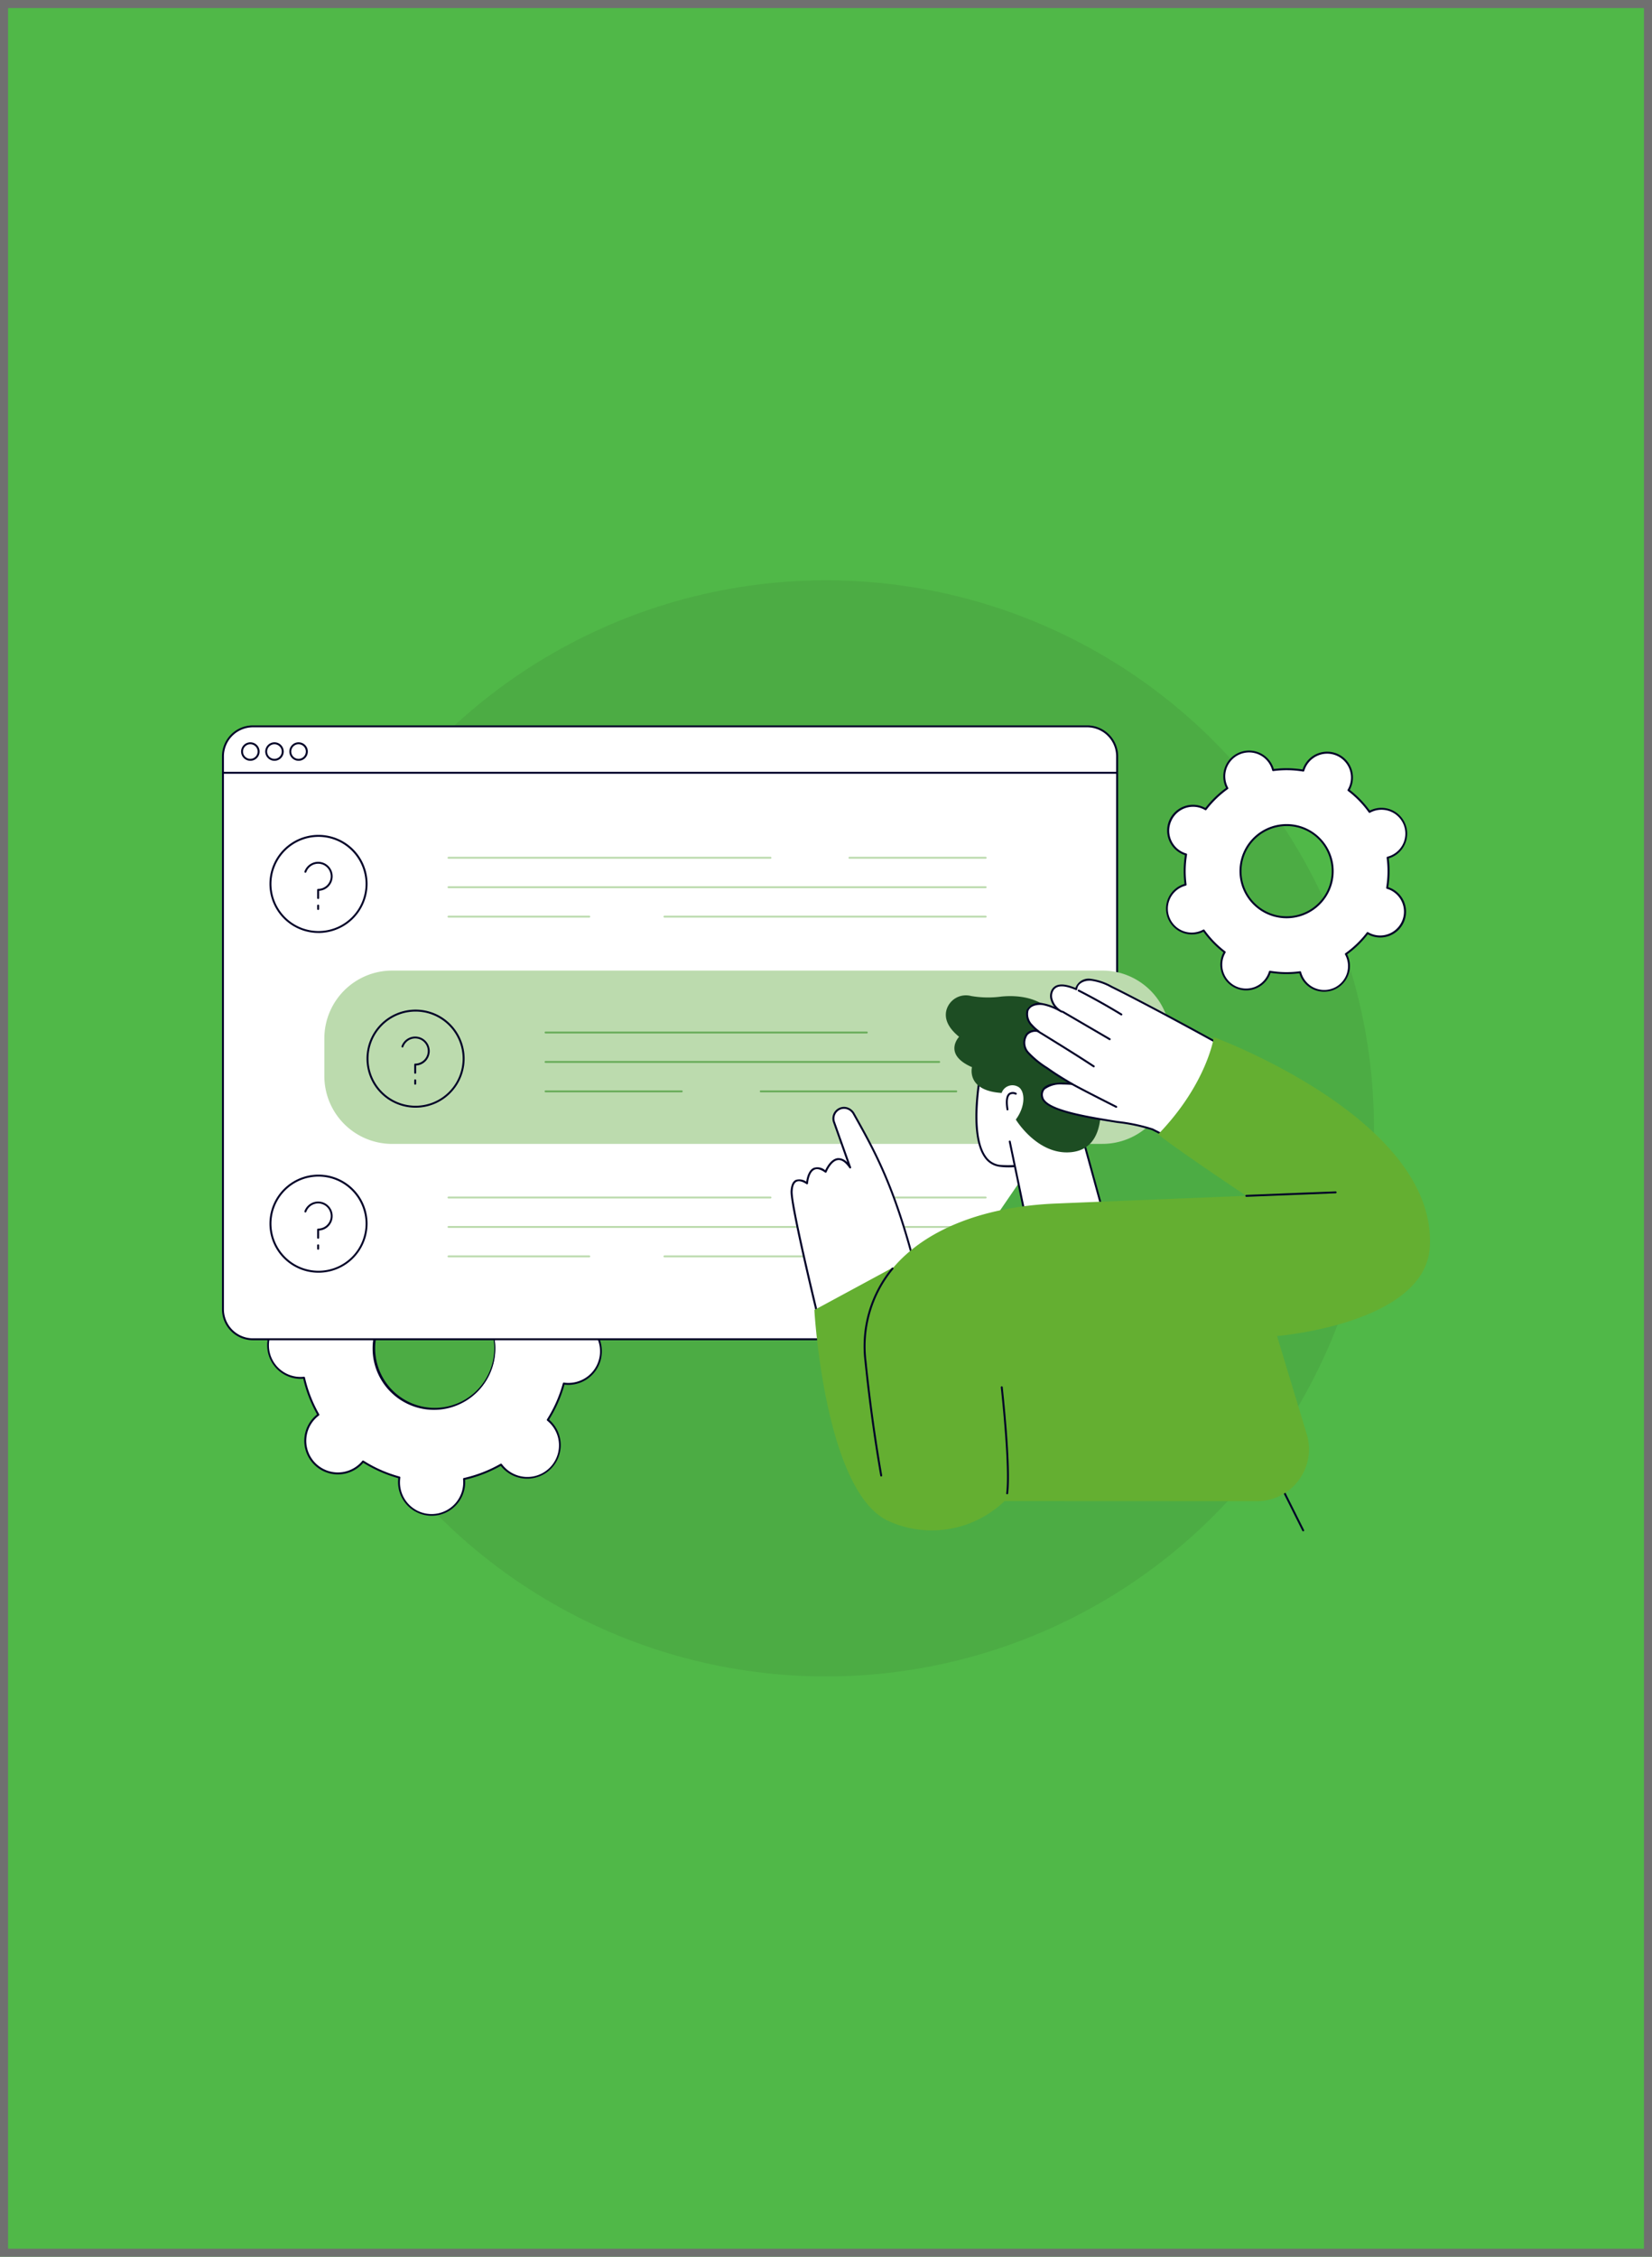 <svg xmlns="http://www.w3.org/2000/svg" xmlns:xlink="http://www.w3.org/1999/xlink" width="205" height="280" viewBox="0 0 205 280"><defs><style>.a{fill:none;}.b{fill:#50b848;stroke:#707070;}.c{fill:#4cac44;}.d{clip-path:url(#a);}.e{fill:#fff;}.f{fill:#000027;}.g{fill:#bcdbae;}.h{fill:#6aad5b;}.i{fill:#1d4d23;}.j{fill:#64af31;}.k{stroke:none;}</style><clipPath id="a"><rect class="a" width="149.904" height="99.998"/></clipPath></defs><g class="b"><rect class="k" width="205" height="280"/><rect class="a" x="0.5" y="0.5" width="204" height="279"/></g><circle class="c" cx="68" cy="68" r="68" transform="translate(34.5 72)"/><g transform="translate(27.548 90.001)"><g class="d"><path class="e" d="M351.864,16.358a3.14,3.14,0,0,0-.338.161,12.568,12.568,0,0,0-2.608-2.692,3.079,3.079,0,1,0-5.481-2.78,3.136,3.136,0,0,0-.126.353,12.559,12.559,0,0,0-3.748-.059,3.156,3.156,0,0,0-.115-.357,3.08,3.08,0,1,0-5.566,2.6,12.575,12.575,0,0,0-2.692,2.608,3.126,3.126,0,0,0-.333-.171,3.08,3.08,0,1,0-2.094,5.778,12.575,12.575,0,0,0-.06,3.748,3.079,3.079,0,1,0,1.91,5.842,3.144,3.144,0,0,0,.338-.161,12.561,12.561,0,0,0,2.608,2.692,3.079,3.079,0,1,0,5.481,2.78,3.13,3.13,0,0,0,.126-.353,12.571,12.571,0,0,0,3.748.06,3.161,3.161,0,0,0,.115.356,3.08,3.08,0,1,0,5.566-2.6,12.577,12.577,0,0,0,2.693-2.608,3.079,3.079,0,1,0,2.78-5.481,3.107,3.107,0,0,0-.353-.126,12.564,12.564,0,0,0,.06-3.748,3.079,3.079,0,1,0-1.91-5.842m-8.522,12.835a5.719,5.719,0,1,1,3.213-7.422,5.719,5.719,0,0,1-3.213,7.422" transform="translate(-209.128 -5.789)"/><path class="f" d="M345.678,38.617a3.2,3.2,0,0,1-2.979-2.023c-.033-.082-.062-.171-.091-.268a12.669,12.669,0,0,1-3.576-.057c-.031.1-.064.184-.1.265a3.2,3.2,0,0,1-5.873-2.543c.035-.081.077-.165.125-.254a12.66,12.66,0,0,1-2.488-2.569c-.091.046-.174.084-.258.117a3.2,3.2,0,0,1-2.355-5.951c.082-.032.171-.062.268-.091a12.68,12.68,0,0,1,.057-3.576c-.1-.031-.184-.064-.265-.1a3.2,3.2,0,1,1,2.543-5.873c.081.035.165.077.254.125a12.678,12.678,0,0,1,2.569-2.488c-.046-.09-.084-.175-.117-.258a3.2,3.2,0,0,1,5.951-2.355c.032.083.063.171.091.268a12.7,12.7,0,0,1,3.576.057c.031-.1.064-.184.1-.265a3.2,3.2,0,1,1,5.873,2.543c-.035.081-.076.165-.125.253a12.671,12.671,0,0,1,2.488,2.569c.091-.046.174-.084.258-.117a3.2,3.2,0,0,1,2.355,5.951c-.082.033-.171.063-.268.091a12.669,12.669,0,0,1-.057,3.576c.1.031.184.064.265.1a3.2,3.2,0,1,1-2.543,5.873c-.081-.035-.165-.077-.253-.125a12.681,12.681,0,0,1-2.569,2.488c.046.09.085.175.117.258a3.2,3.2,0,0,1-2.972,4.378M342.7,36.073a.121.121,0,0,1,.117.09A2.959,2.959,0,1,0,348.271,34a.12.12,0,0,1,.036-.156,12.45,12.45,0,0,0,2.667-2.583.121.121,0,0,1,.157-.031,3.01,3.01,0,0,0,.32.165,2.959,2.959,0,0,0,2.352-5.431,3.023,3.023,0,0,0-.339-.121.121.121,0,0,1-.085-.135A12.435,12.435,0,0,0,353.437,22a.12.12,0,0,1,.089-.133,2.98,2.98,0,0,0,.343-.11,2.959,2.959,0,1,0-2.5-5.349.121.121,0,0,1-.156-.036,12.447,12.447,0,0,0-2.583-2.667.12.12,0,0,1-.031-.157,2.981,2.981,0,0,0,.165-.32,2.959,2.959,0,1,0-5.552-2.012.12.12,0,0,1-.135.085,12.434,12.434,0,0,0-3.712-.059.121.121,0,0,1-.133-.089,2.959,2.959,0,1,0-5.459,2.16.12.12,0,0,1-.036.156,12.446,12.446,0,0,0-2.667,2.583.12.12,0,0,1-.156.031,2.944,2.944,0,0,0-4.212,1.375,2.941,2.941,0,0,0,1.879,4.012.12.12,0,0,1,.085.135,12.434,12.434,0,0,0-.059,3.712.121.121,0,0,1-.089.133,3.021,3.021,0,0,0-.343.11,2.959,2.959,0,1,0,2.5,5.349.12.12,0,0,1,.155.036,12.447,12.447,0,0,0,2.583,2.667.121.121,0,0,1,.031.157,2.98,2.98,0,0,0-.165.32,2.959,2.959,0,0,0,5.431,2.352,2.98,2.98,0,0,0,.121-.339.121.121,0,0,1,.135-.084,12.446,12.446,0,0,0,3.712.059h.016m8.951-19.932h0ZM341.028,29.5a5.841,5.841,0,1,1,2.142-.41,5.849,5.849,0,0,1-2.142.41m-.014-11.439a5.6,5.6,0,1,0,5.213,3.539,5.564,5.564,0,0,0-5.213-3.539" transform="translate(-208.912 -5.572)"/><path class="e" d="M45.845,163.86a4.141,4.141,0,0,0-.332.363,16.527,16.527,0,0,0-4.506-1.987,4.045,4.045,0,1,0-8.046-.673,3.979,3.979,0,0,0,.022.492,16.511,16.511,0,0,0-4.591,1.781,4.045,4.045,0,1,0-6.165,5.214,4.138,4.138,0,0,0,.363.332A16.521,16.521,0,0,0,20.6,173.89a3.993,3.993,0,0,0-.49-.044,4.046,4.046,0,0,0-.183,8.09,4.117,4.117,0,0,0,.492-.022,16.527,16.527,0,0,0,1.782,4.591,4.045,4.045,0,1,0,5.214,6.165,3.936,3.936,0,0,0,.332-.363,16.5,16.5,0,0,0,4.507,1.987,4,4,0,0,0-.044.49,4.046,4.046,0,1,0,8.09.183,4.12,4.12,0,0,0-.022-.492,16.515,16.515,0,0,0,4.591-1.782,4.046,4.046,0,1,0,5.8-5.546,16.5,16.5,0,0,0,1.987-4.506,4.027,4.027,0,0,0,4.626-3.91,4.023,4.023,0,0,0-4.445-4.115,16.5,16.5,0,0,0-1.782-4.591,4.045,4.045,0,1,0-5.214-6.165M41.822,183.7a7.514,7.514,0,1,1,.24-10.623,7.514,7.514,0,0,1-.24,10.623" transform="translate(-10.235 -100.983)"/><path class="f" d="M36.042,198.828h-.1a4.172,4.172,0,0,1-4.072-4.259,3.836,3.836,0,0,1,.031-.4,16.633,16.633,0,0,1-4.348-1.917,3.927,3.927,0,0,1-.274.292,4.166,4.166,0,1,1-5.758-6.024,3.886,3.886,0,0,1,.3-.26,16.627,16.627,0,0,1-1.719-4.43,3.983,3.983,0,0,1-.4.013,4.166,4.166,0,1,1,.188-8.331c.125,0,.256.013.4.031a16.618,16.618,0,0,1,1.917-4.348,3.933,3.933,0,0,1-.292-.274,4.167,4.167,0,1,1,6.024-5.758,3.892,3.892,0,0,1,.26.3,16.626,16.626,0,0,1,4.43-1.719,3.883,3.883,0,0,1-.013-.4,4.166,4.166,0,1,1,8.331.188,3.95,3.95,0,0,1-.031.4,16.615,16.615,0,0,1,4.348,1.917,3.863,3.863,0,0,1,.274-.292,4.167,4.167,0,0,1,5.758,6.024c-.09.086-.19.171-.3.26a16.605,16.605,0,0,1,1.719,4.43,4,4,0,0,1,.4-.013,4.167,4.167,0,0,1-.093,8.332h-.1a3.925,3.925,0,0,1-.4-.031,16.626,16.626,0,0,1-1.917,4.348,3.926,3.926,0,0,1,.292.274,4.166,4.166,0,1,1-6.023,5.758,3.825,3.825,0,0,1-.26-.3,16.624,16.624,0,0,1-4.43,1.719,3.978,3.978,0,0,1,.013.4,4.172,4.172,0,0,1-4.164,4.072m-8.509-6.855a.121.121,0,0,1,.064.019,16.384,16.384,0,0,0,4.473,1.973.12.12,0,0,1,.087.133,3.982,3.982,0,0,0-.042.476,3.926,3.926,0,1,0,7.828-.3.12.12,0,0,1,.094-.129,16.388,16.388,0,0,0,4.558-1.769.121.121,0,0,1,.156.032,3.958,3.958,0,0,0,.306.366,3.926,3.926,0,1,0,5.676-5.425,3.96,3.96,0,0,0-.352-.323.12.12,0,0,1-.026-.157,16.379,16.379,0,0,0,1.972-4.473.12.12,0,0,1,.133-.088,3.924,3.924,0,1,0,.653-7.807,3.843,3.843,0,0,0-.477.021.121.121,0,0,1-.129-.093,16.383,16.383,0,0,0-1.769-4.558.12.12,0,0,1,.033-.156,3.813,3.813,0,0,0,.366-.306,3.925,3.925,0,1,0-5.425-5.675,3.823,3.823,0,0,0-.323.352.12.12,0,0,1-.157.025,16.38,16.38,0,0,0-4.473-1.972.121.121,0,0,1-.088-.134,3.857,3.857,0,0,0,.042-.475,3.925,3.925,0,1,0-7.849-.177,3.976,3.976,0,0,0,.021.477.12.12,0,0,1-.093.129,16.37,16.37,0,0,0-4.558,1.768.12.12,0,0,1-.156-.032,4.015,4.015,0,0,0-.306-.366,3.926,3.926,0,1,0-5.323,5.747.121.121,0,0,1,.026.158,16.382,16.382,0,0,0-1.972,4.473.121.121,0,0,1-.134.088,3.959,3.959,0,0,0-.475-.042,3.926,3.926,0,1,0,.3,7.828.12.12,0,0,1,.129.093,16.384,16.384,0,0,0,1.769,4.558.121.121,0,0,1-.032.156,3.924,3.924,0,1,0,5.058,5.982,3.962,3.962,0,0,0,.323-.352.121.121,0,0,1,.093-.044m8.887-6.287-.177,0a7.614,7.614,0,1,1,.177,0m-.009-15.028A7.393,7.393,0,1,0,41.524,183.4l.083.087-.083-.087a7.393,7.393,0,0,0-4.942-12.736l-.171,0" transform="translate(-10.02 -100.768)"/><path class="e" d="M85.835,76.378H4.053A3.717,3.717,0,0,1,.336,72.66V4.052A3.717,3.717,0,0,1,4.053.335H107.58A3.717,3.717,0,0,1,111.3,4.052V39.145Z" transform="translate(-0.215 -0.215)"/><path class="f" d="M85.62,76.283H3.838A3.842,3.842,0,0,1,0,72.446V3.838A3.842,3.842,0,0,1,3.838,0H107.364A3.842,3.842,0,0,1,111.2,3.838V38.93a.121.121,0,0,1-.241,0V3.838a3.6,3.6,0,0,0-3.6-3.6H3.838a3.6,3.6,0,0,0-3.6,3.6V72.446a3.6,3.6,0,0,0,3.6,3.6H85.62a.12.12,0,0,1,0,.241"/><path class="f" d="M111.081,16.271H.12a.12.12,0,0,1,0-.241H111.081a.12.12,0,0,1,0,.241" transform="translate(0 -10.271)"/><path class="f" d="M7.757,8.132A1.146,1.146,0,1,1,8.9,6.985,1.147,1.147,0,0,1,7.757,8.132m0-2.052a.906.906,0,1,0,.9.906.906.906,0,0,0-.9-.906" transform="translate(-4.236 -3.741)"/><path class="f" d="M16.085,8.132a1.146,1.146,0,1,1,1.146-1.146,1.147,1.147,0,0,1-1.146,1.146m0-2.052a.906.906,0,1,0,.9.906.906.906,0,0,0-.9-.906" transform="translate(-9.572 -3.741)"/><path class="f" d="M24.413,8.132a1.146,1.146,0,1,1,1.146-1.146,1.147,1.147,0,0,1-1.146,1.146m0-2.052a.906.906,0,1,0,.9.906.906.906,0,0,0-.9-.906" transform="translate(-14.908 -3.741)"/><path class="f" d="M30.167,51.716a.12.12,0,0,1-.12-.12V50.581a.12.12,0,0,1,.12-.12A1.561,1.561,0,1,0,28.7,48.38a.12.12,0,0,1-.227-.08,1.8,1.8,0,1,1,1.815,2.4v.9a.12.12,0,0,1-.12.12" transform="translate(-18.238 -30.176)"/><path class="f" d="M32.991,62.555a.12.12,0,0,1-.12-.12v-.423a.12.12,0,1,1,.241,0v.423a.12.12,0,0,1-.12.12" transform="translate(-21.061 -39.655)"/><path class="f" d="M22.486,49.982A6.084,6.084,0,1,1,28.57,43.9a6.091,6.091,0,0,1-6.084,6.084m0-11.926A5.843,5.843,0,1,0,28.328,43.9a5.849,5.849,0,0,0-5.843-5.843" transform="translate(-10.509 -24.229)"/><path class="g" d="M233.409,45.622H216.514a.12.12,0,1,1,0-.241h16.894a.12.12,0,0,1,0,.241" transform="translate(-138.647 -29.076)"/><path class="g" d="M117.975,45.622H78.026a.12.12,0,1,1,0-.241h39.949a.12.12,0,1,1,0,.241" transform="translate(-49.915 -29.076)"/><path class="g" d="M144.677,55.788H78.025a.12.12,0,1,1,0-.241h66.651a.12.12,0,1,1,0,.241" transform="translate(-49.915 -35.59)"/><path class="g" d="M192.455,65.953H152.6a.12.12,0,0,1,0-.241h39.859a.12.12,0,0,1,0,.241" transform="translate(-97.694 -42.103)"/><path class="g" d="M95.488,65.953H78.026a.12.12,0,1,1,0-.241H95.488a.12.12,0,0,1,0,.241" transform="translate(-49.915 -42.103)"/><path class="g" d="M131.9,106.185H43.772a8.422,8.422,0,0,1-8.422-8.422V93.1a8.422,8.422,0,0,1,8.422-8.422H131.9a8.422,8.422,0,0,1,8.422,8.422v4.658a8.422,8.422,0,0,1-8.422,8.422" transform="translate(-22.649 -54.258)"/><path class="f" d="M63.688,112.053a.12.12,0,0,1-.12-.12v-1.015a.12.12,0,0,1,.12-.121,1.561,1.561,0,1,0-1.468-2.08.12.12,0,0,1-.227-.08,1.8,1.8,0,1,1,1.815,2.4v.9a.12.12,0,0,1-.12.12" transform="translate(-39.715 -68.835)"/><path class="f" d="M66.512,122.892a.12.12,0,0,1-.12-.12v-.423a.12.12,0,1,1,.241,0v.423a.12.12,0,0,1-.12.12" transform="translate(-42.538 -78.313)"/><path class="f" d="M56.007,110.32a6.084,6.084,0,1,1,6.084-6.084,6.091,6.091,0,0,1-6.084,6.084m0-11.926a5.843,5.843,0,1,0,5.843,5.843,5.849,5.849,0,0,0-5.843-5.843" transform="translate(-31.986 -62.888)"/><path class="h" d="M128.441,126.291H111.546a.12.12,0,1,1,0-.241h16.894a.12.12,0,0,1,0,.241" transform="translate(-71.392 -80.762)"/><path class="h" d="M210.123,126.291H185.867a.12.12,0,1,1,0-.241h24.256a.12.12,0,1,1,0,.241" transform="translate(-119.01 -80.762)"/><path class="h" d="M160.385,116.125h-48.84a.12.12,0,1,1,0-.241h48.84a.12.12,0,0,1,0,.241" transform="translate(-71.392 -74.249)"/><path class="h" d="M151.405,105.959H111.546a.12.12,0,1,1,0-.241h39.859a.12.12,0,0,1,0,.241" transform="translate(-71.392 -67.735)"/><path class="f" d="M30.167,169.038a.12.12,0,0,1-.12-.12V167.9a.12.12,0,0,1,.12-.121A1.561,1.561,0,1,0,28.7,165.7a.12.12,0,0,1-.227-.08,1.8,1.8,0,1,1,1.815,2.4v.9a.12.12,0,0,1-.12.12" transform="translate(-18.238 -105.346)"/><path class="f" d="M32.991,179.877a.12.12,0,0,1-.12-.12v-.423a.12.12,0,1,1,.241,0v.423a.12.12,0,0,1-.12.12" transform="translate(-21.061 -114.825)"/><path class="f" d="M22.486,167.305a6.084,6.084,0,1,1,6.084-6.084,6.091,6.091,0,0,1-6.084,6.084m0-11.926a5.843,5.843,0,1,0,5.843,5.843,5.849,5.849,0,0,0-5.843-5.843" transform="translate(-10.509 -99.399)"/><path class="g" d="M233.409,162.944H216.514a.12.12,0,1,1,0-.241h16.894a.12.12,0,0,1,0,.241" transform="translate(-138.647 -104.246)"/><path class="g" d="M117.975,162.944H78.026a.12.12,0,1,1,0-.241h39.949a.12.12,0,1,1,0,.241" transform="translate(-49.915 -104.246)"/><path class="g" d="M144.677,173.11H78.025a.12.12,0,1,1,0-.241h66.651a.12.12,0,1,1,0,.241" transform="translate(-49.915 -110.76)"/><path class="g" d="M192.455,183.276H152.6a.12.12,0,0,1,0-.241h39.859a.12.12,0,0,1,0,.241" transform="translate(-97.694 -117.273)"/><path class="g" d="M95.488,183.276H78.026a.12.12,0,1,1,0-.241H95.488a.12.12,0,0,1,0,.241" transform="translate(-49.915 -117.273)"/><path class="e" d="M261.346,116.186s-2.735,12.251,2.106,12.9a13.255,13.255,0,0,0,8.079-1.969c.094-.283,1.132-7.916,1.132-7.916Z" transform="translate(-166.955 -74.442)"/><path class="f" d="M264.352,129.064a8.577,8.577,0,0,1-1.141-.073,2.675,2.675,0,0,1-1.89-1.188c-2.221-3.184-.4-11.5-.318-11.858a.116.116,0,0,1,.055-.077.119.119,0,0,1,.093-.014l11.317,3.016a.12.12,0,0,1,.088.133c-.106.783-1.042,7.652-1.137,7.938-.125.373-3.695,2.123-7.068,2.123m-3.141-12.943c-.221,1.06-1.711,8.652.306,11.545a2.442,2.442,0,0,0,1.725,1.087,13.357,13.357,0,0,0,7.951-1.9c.079-.3.7-4.76,1.11-7.781Z" transform="translate(-166.729 -74.228)"/><path class="e" d="M272.081,133.979l1.886,9.047,9.463-1.131-3.678-13.382Z" transform="translate(-174.326 -82.341)"/><path class="f" d="M273.751,142.932a.121.121,0,0,1-.118-.1l-1.886-9.047a.12.12,0,0,1,.236-.049l1.864,8.939,9.214-1.1-3.641-13.247a.12.12,0,0,1,.232-.064l3.678,13.382a.121.121,0,0,1-.1.152l-9.463,1.131h-.014" transform="translate(-174.111 -82.126)"/><path class="i" d="M263.719,96.016s-1.509-3.11-6.79-2.639a12.361,12.361,0,0,1-3.789-.063,2.507,2.507,0,0,0-3.066,1.759c-.235.93.052,2.061,1.573,3.3,0,0-2.075,2.168,1.6,3.77,0,0-.755,2.921,3.678,3.2a1.417,1.417,0,0,1,2.012-.785c.851.407,1.069,2.293-.251,4.084,0,0,2.672,4.429,6.822,4.052s3.772-5.246,3.678-6.848,1.851-6.1-1.132-9.078a4.228,4.228,0,0,0-4.338-.754" transform="translate(-160.179 -59.738)"/><path class="e" d="M272.186,127.03s-1.478-.754-1.038,1.948Z" transform="translate(-173.676 -81.328)"/><path class="f" d="M270.935,128.883a.121.121,0,0,1-.119-.1c-.176-1.081-.07-1.771.313-2.051a.928.928,0,0,1,.9-.024.121.121,0,0,1-.109.215.7.7,0,0,0-.648,0c-.209.153-.416.593-.216,1.817a.12.12,0,0,1-.1.138h-.019" transform="translate(-173.463 -81.113)"/><path class="e" d="M198.633,141.429s.2-2.974,2.307-1.433c0,0,1.248-3.151,3.038-.534l-2-5.626a1.329,1.329,0,0,1,.6-1.6,1.351,1.351,0,0,1,1.843.559c3.116,5.556,5.819,10.42,8.977,24.668-5.941.754-6.448,2.4-13.281,1.042,0,0-3.5-14.292-3.4-16.1.128-2.307,1.914-.976,1.914-.976" transform="translate(-126.039 -84.617)"/><path class="f" d="M204.354,158.93a23,23,0,0,1-4.472-.522.12.12,0,0,1-.094-.089c-.143-.584-3.5-14.33-3.4-16.134.041-.743.258-1.211.643-1.391a1.486,1.486,0,0,1,1.293.214c.059-.424.263-1.4.914-1.7a1.461,1.461,0,0,1,1.44.29c.176-.382.725-1.411,1.553-1.5a1.454,1.454,0,0,1,1.189.531l-1.762-4.965a1.447,1.447,0,0,1,.653-1.746,1.412,1.412,0,0,1,1.083-.132,1.55,1.55,0,0,1,.924.737c3.119,5.56,5.811,10.361,8.99,24.7a.121.121,0,0,1-.1.146,34.676,34.676,0,0,0-4.513.895,16.178,16.178,0,0,1-4.335.668m-4.35-.743a16.01,16.01,0,0,0,8.626-.158,35.038,35.038,0,0,1,4.411-.883c-3.158-14.205-5.837-18.98-8.936-24.506a1.309,1.309,0,0,0-.779-.623,1.174,1.174,0,0,0-.9.109,1.207,1.207,0,0,0-.545,1.456l2,5.626a.12.12,0,0,1-.213.108c-.48-.7-.953-1.033-1.411-.982-.853.1-1.41,1.478-1.416,1.492a.12.12,0,0,1-.183.053c-.535-.392-.979-.51-1.319-.352-.7.323-.8,1.681-.8,1.7a.121.121,0,0,1-.192.088c-.007-.005-.724-.531-1.218-.3-.3.14-.468.539-.5,1.186-.095,1.7,3.106,14.871,3.379,15.989" transform="translate(-125.825 -84.403)"/><path class="e" d="M283.532,89c-1.252-.541-2.389-.741-2.918.073a2.082,2.082,0,0,0,1.11,2.711,7.511,7.511,0,0,0-2.326-.927,1.7,1.7,0,0,0-1.908.771,1.958,1.958,0,0,0,.544,1.859,5.02,5.02,0,0,0,.811.733,1.436,1.436,0,0,0-1.426.369,1.818,1.818,0,0,0,.181,2.318,11.219,11.219,0,0,0,2.315,1.879c.972.687,1.722,1.163,3.095,1.97-1.495-.112-4.054-.167-3.7,1.623.491,2.492,11.845,3.072,13.683,4.008,3.441,1.751,6.1,3.022,6.1,3.022,1.5-.228,6.694-8.061,7.42-10.592-1.47-1.029-13.648-7.691-18.609-10.122a7.03,7.03,0,0,0-2.575-.87c-.873-.048-1.74.39-1.794,1.177" transform="translate(-177.529 -56.27)"/><path class="f" d="M298.874,109.318a.125.125,0,0,1-.052-.012c-.027-.013-2.7-1.291-6.1-3.023a22.706,22.706,0,0,0-4.339-.909c-4.04-.649-9.068-1.457-9.408-3.183a1.258,1.258,0,0,1,.253-1.134c.582-.657,1.933-.718,3.073-.664-1.12-.665-1.812-1.112-2.671-1.72a11.572,11.572,0,0,1-2.339-1.9,1.936,1.936,0,0,1-.182-2.47,1.41,1.41,0,0,1,1.11-.461h.005a4.5,4.5,0,0,1-.5-.486,2.078,2.078,0,0,1-.565-1.982,1.838,1.838,0,0,1,2.037-.846,5.255,5.255,0,0,1,1.389.445,2.482,2.482,0,0,1-.435-.849A1.609,1.609,0,0,1,280.3,88.8c.477-.735,1.433-.794,2.921-.18a1.728,1.728,0,0,1,1.9-1.125,7.2,7.2,0,0,1,2.621.882c5.013,2.457,17.144,9.095,18.625,10.131a.121.121,0,0,1,.047.132c-.694,2.42-5.884,10.43-7.518,10.678h-.018m-17.166-8.7a3.342,3.342,0,0,0-2.3.6,1.017,1.017,0,0,0-.2.928c.308,1.562,5.453,2.389,9.21,2.992a22.45,22.45,0,0,1,4.41.932c3.188,1.623,5.734,2.847,6.061,3,1.451-.329,6.444-7.773,7.263-10.417-1.756-1.177-13.587-7.645-18.521-10.064a7.031,7.031,0,0,0-2.528-.858c-.784-.043-1.618.343-1.668,1.065a.12.12,0,0,1-.168.1c-1.445-.625-2.351-.615-2.769.028a1.375,1.375,0,0,0-.114,1.129,2.3,2.3,0,0,0,1.027,1.328l.153.081a.121.121,0,0,1-.109.215c-.054-.026-.107-.055-.16-.085a6.959,6.959,0,0,0-2.132-.831c-.683-.1-1.532.073-1.778.7a1.834,1.834,0,0,0,.523,1.736,4.893,4.893,0,0,0,.791.715.121.121,0,0,1-.1.214,1.312,1.312,0,0,0-1.306.327,1.7,1.7,0,0,0,.18,2.166,11.373,11.373,0,0,0,2.289,1.855c.961.679,1.711,1.157,3.089,1.966a.12.12,0,0,1-.07.224c-.232-.017-.629-.047-1.076-.047" transform="translate(-177.313 -56.055)"/><path class="f" d="M298.852,126.571a.121.121,0,0,1-.054-.013c-.041-.02-4.11-2.067-5.49-2.842a.12.12,0,0,1,.118-.21c1.376.772,5.439,2.816,5.48,2.837a.12.12,0,0,1-.054.228" transform="translate(-187.888 -79.123)"/><path class="f" d="M288.6,109.936a.121.121,0,0,1-.066-.02c-1.971-1.3-4.486-2.851-6.508-4.1l-.378-.232a.121.121,0,0,1,.126-.205l.378.233c2.022,1.245,4.54,2.795,6.514,4.1a.12.12,0,0,1-.066.221" transform="translate(-180.422 -67.509)"/><path class="f" d="M295.992,102.218a.122.122,0,0,1-.061-.017l-5.827-3.4a.12.12,0,1,1,.121-.208l5.827,3.4a.121.121,0,0,1-.061.225" transform="translate(-185.836 -63.163)"/><path class="f" d="M300.973,94.449a.119.119,0,0,1-.063-.018c-1.719-1.05-3.5-2.046-5.283-2.961a.12.12,0,1,1,.11-.215c1.792.917,3.575,1.916,5.3,2.97a.12.12,0,0,1-.063.223" transform="translate(-189.371 -58.461)"/><path class="f" d="M366.5,264.461a.121.121,0,0,1-.108-.066l-3.767-7.534a.12.12,0,1,1,.215-.108l3.767,7.533a.12.12,0,0,1-.107.174" transform="translate(-232.331 -164.463)"/><path class="j" d="M254.175,107.664s-.847,5.783-6.917,12.06c2.258,1.833,10.943,7.628,10.943,7.628s-18.365.737-23.607.953c-9.023.372-16.134,3.213-20.14,7.884l-9.854,5.327s1.262,22.744,9.308,26.235a13.028,13.028,0,0,0,14.293-2.532l31.327.013a6.443,6.443,0,0,0,6.174-8.306l-3.686-12.181s18.432-1.491,18.957-11.079c.869-15.847-26.8-26-26.8-26" transform="translate(-131.091 -68.982)"/><path class="f" d="M353.574,161.593a.12.12,0,0,1,0-.241l11.078-.435a.124.124,0,0,1,.125.116.121.121,0,0,1-.116.125l-11.078.435h0" transform="translate(-226.463 -103.102)"/><path class="f" d="M223.828,213.157a.12.12,0,0,1-.119-.1c-.552-3.158-1.339-8.186-1.952-14.2a15.262,15.262,0,0,1,3.379-11.578.12.12,0,1,1,.185.154,15.027,15.027,0,0,0-3.324,11.4c.612,6,1.4,11.026,1.949,14.181a.121.121,0,0,1-.1.139l-.021,0" transform="translate(-142.024 -119.966)"/><path class="f" d="M269.762,241.638h-.015a.12.12,0,0,1-.1-.134c.417-3.332-.66-13.027-.671-13.124a.121.121,0,1,1,.24-.027c.011.1,1.091,9.821.67,13.181a.12.12,0,0,1-.119.106" transform="translate(-172.334 -146.24)"/></g></g></svg>